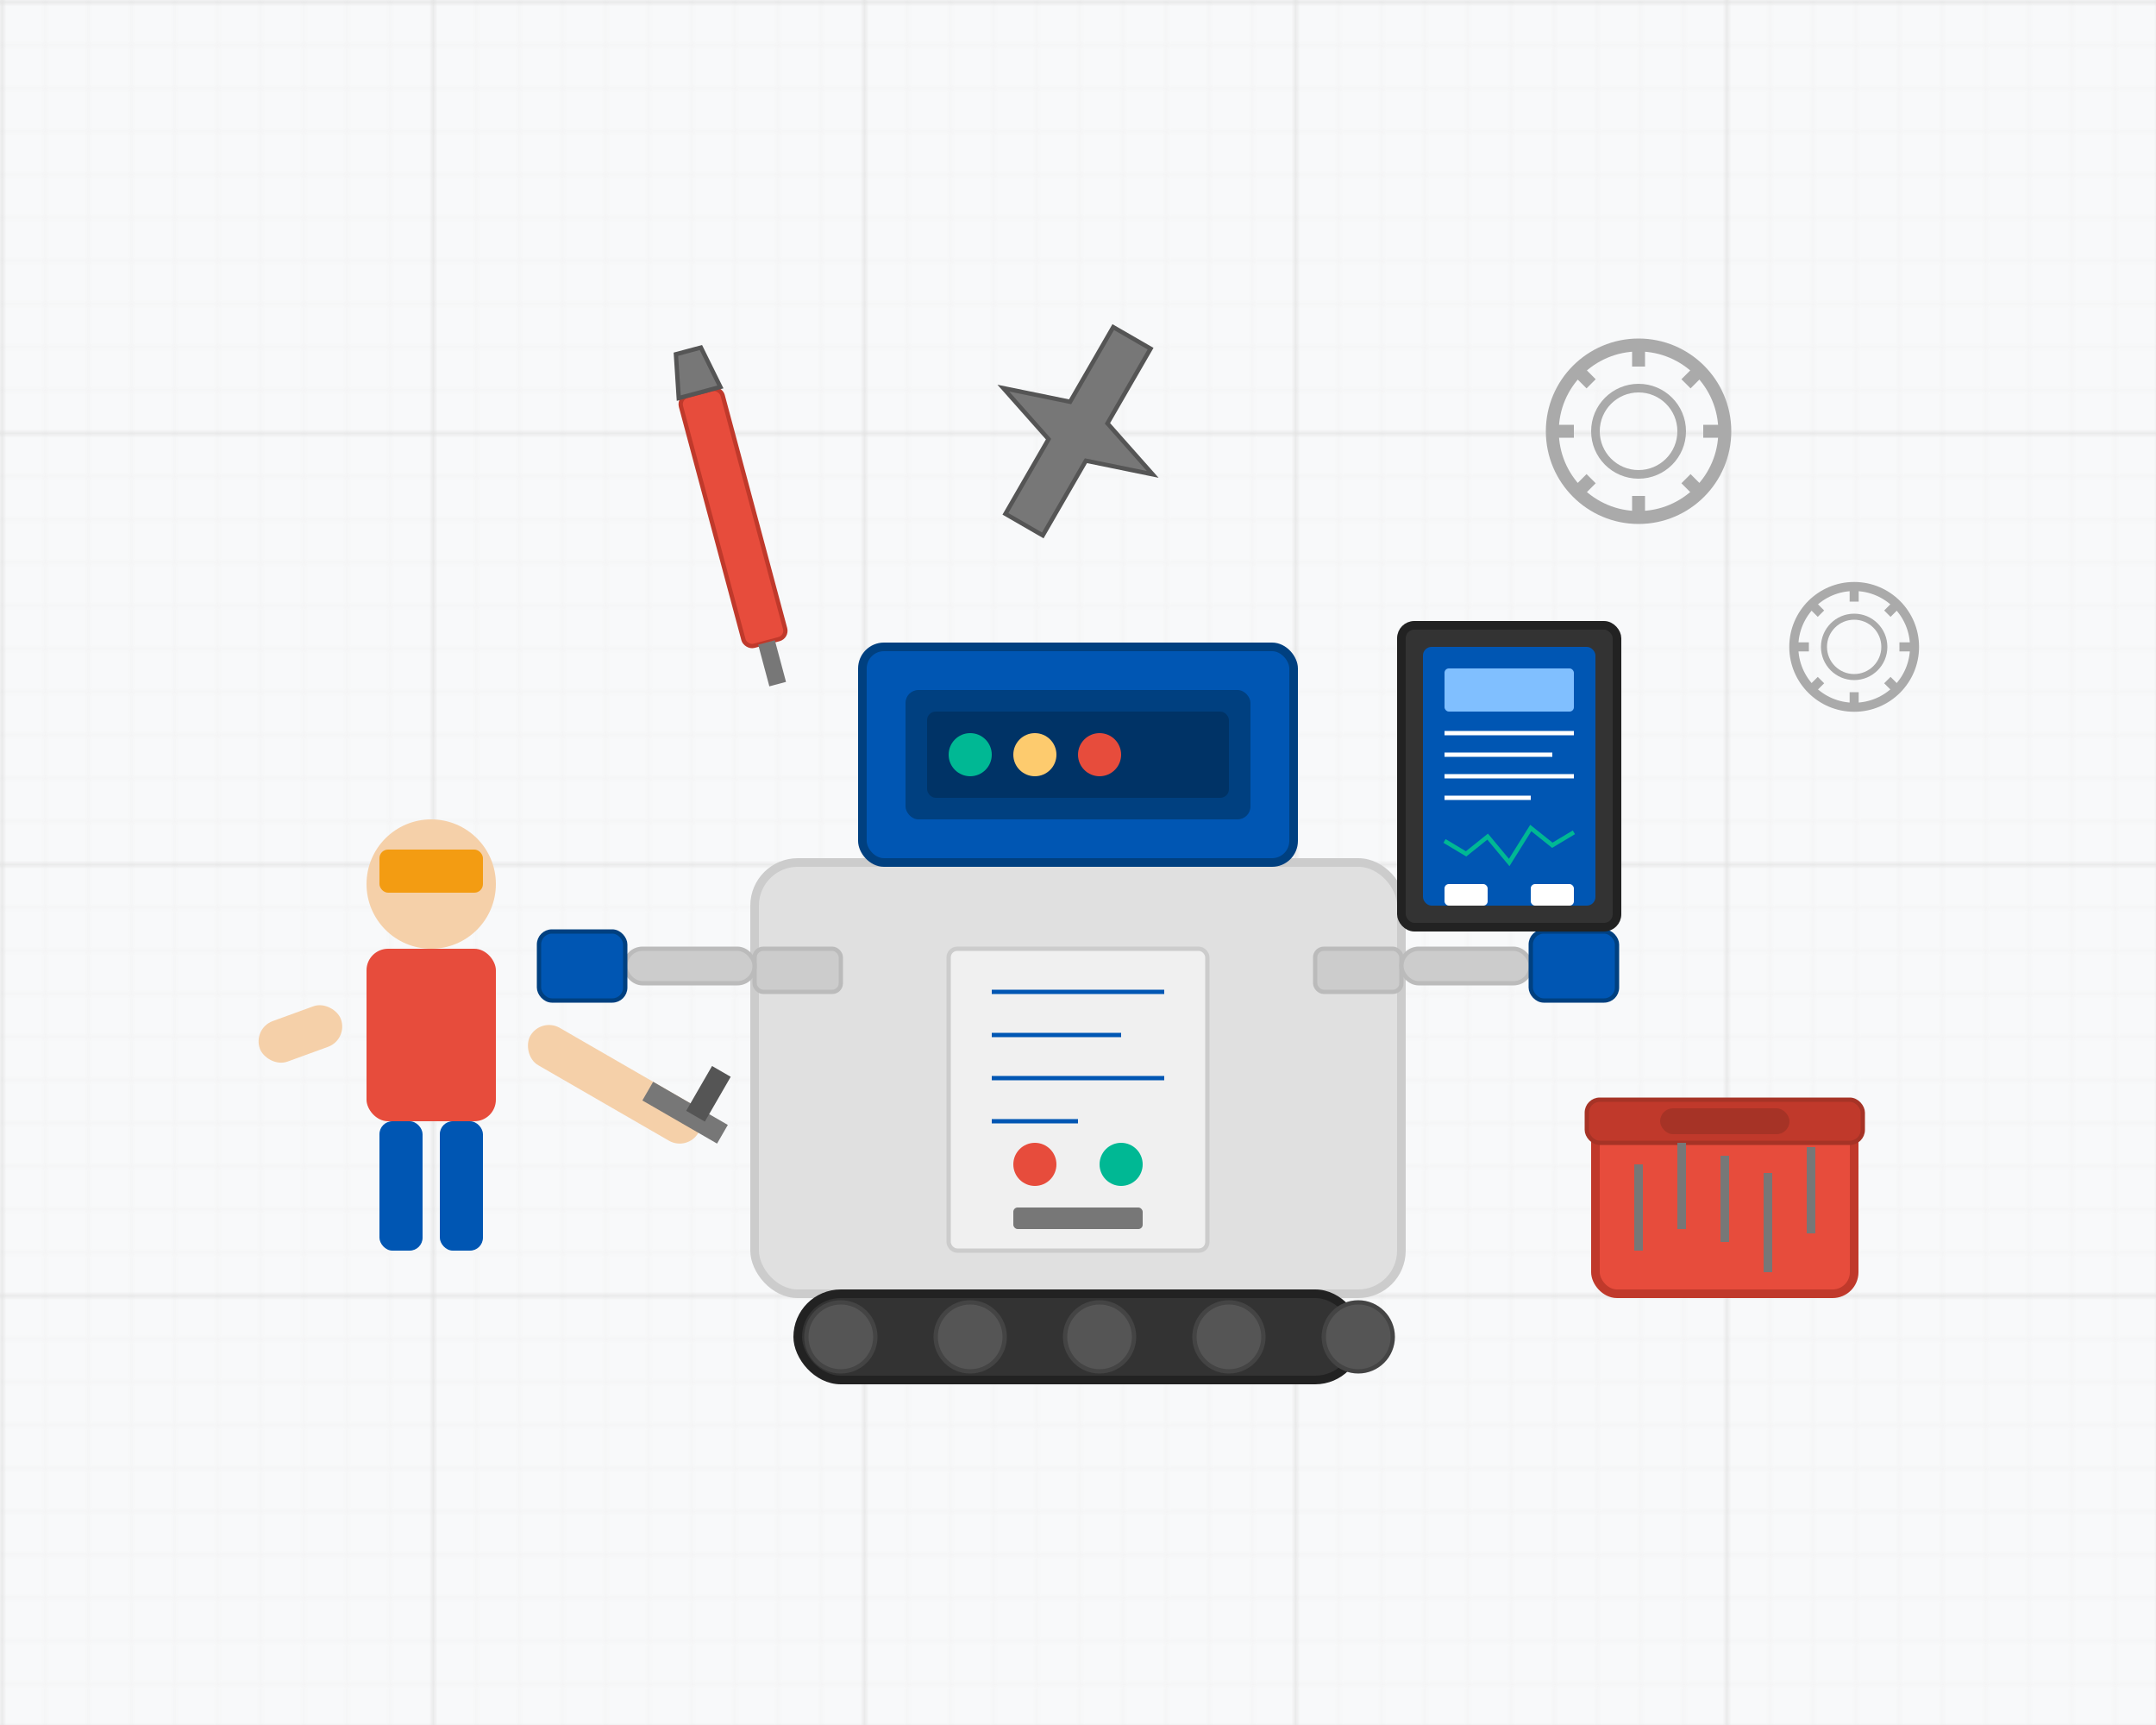 <svg width="500" height="400" viewBox="0 0 500 400" xmlns="http://www.w3.org/2000/svg">
  <!-- Background with subtle grid -->
  <defs>
    <pattern id="smallGrid" width="10" height="10" patternUnits="userSpaceOnUse">
      <path d="M 10 0 L 0 0 0 10" fill="none" stroke="#f0f0f0" stroke-width="0.5" />
    </pattern>
    <pattern id="grid" width="100" height="100" patternUnits="userSpaceOnUse">
      <rect width="100" height="100" fill="url(#smallGrid)" />
      <path d="M 100 0 L 0 0 0 100" fill="none" stroke="#e0e0e0" stroke-width="1" />
    </pattern>
  </defs>
  
  <rect width="500" height="400" fill="#f8f9fa" />
  <rect width="500" height="400" fill="url(#grid)" />
  
  <!-- Robot body base -->
  <rect x="175" y="200" width="150" height="100" rx="10" fill="#e0e0e0" stroke="#cccccc" stroke-width="2" />
  
  <!-- Robot head/display -->
  <rect x="200" y="150" width="100" height="50" rx="5" fill="#0056b3" stroke="#004080" stroke-width="2" />
  <rect x="210" y="160" width="80" height="30" rx="3" fill="#004080" />
  <rect x="215" y="165" width="70" height="20" rx="2" fill="#003366" />
  
  <!-- Display indicators -->
  <circle cx="225" cy="175" r="5" fill="#00b894" />
  <circle cx="240" cy="175" r="5" fill="#fdcb6e" />
  <circle cx="255" cy="175" r="5" fill="#e74c3c" />
  
  <!-- Robot arms -->
  <rect x="175" y="220" width="20" height="10" rx="2" fill="#cccccc" stroke="#bbbbbb" stroke-width="1" />
  <rect x="145" y="220" width="30" height="8" rx="4" fill="#cccccc" stroke="#bbbbbb" stroke-width="1" />
  <rect x="125" y="216" width="20" height="16" rx="3" fill="#0056b3" stroke="#004080" stroke-width="1" />
  
  <rect x="305" y="220" width="20" height="10" rx="2" fill="#cccccc" stroke="#bbbbbb" stroke-width="1" />
  <rect x="325" y="220" width="30" height="8" rx="4" fill="#cccccc" stroke="#bbbbbb" stroke-width="1" />
  <rect x="355" y="216" width="20" height="16" rx="3" fill="#0056b3" stroke="#004080" stroke-width="1" />
  
  <!-- Robot wheels/tracks -->
  <rect x="185" y="300" width="130" height="20" rx="10" fill="#333333" stroke="#222222" stroke-width="2" />
  <circle cx="195" cy="310" r="8" fill="#555555" stroke="#444444" stroke-width="1" />
  <circle cx="225" cy="310" r="8" fill="#555555" stroke="#444444" stroke-width="1" />
  <circle cx="255" cy="310" r="8" fill="#555555" stroke="#444444" stroke-width="1" />
  <circle cx="285" cy="310" r="8" fill="#555555" stroke="#444444" stroke-width="1" />
  <circle cx="315" cy="310" r="8" fill="#555555" stroke="#444444" stroke-width="1" />
  
  <!-- Maintenance Worker -->
  <g transform="translate(100, 250)">
    <!-- Body -->
    <rect x="-15" y="-30" width="30" height="40" rx="5" fill="#e74c3c" />
    
    <!-- Head -->
    <circle cx="0" cy="-45" r="15" fill="#f5d0a9" />
    <rect x="-12" y="-53" width="24" height="10" rx="2" fill="#f39c12" />
    
    <!-- Arms -->
    <rect x="-35" y="-25" width="20" height="10" rx="5" fill="#f5d0a9" transform="rotate(-20)" />
    <rect x="15" y="-25" width="45" height="10" rx="5" fill="#f5d0a9" transform="rotate(30)" />
    
    <!-- Legs -->
    <rect x="-12" y="10" width="10" height="30" rx="3" fill="#0056b3" />
    <rect x="2" y="10" width="10" height="30" rx="3" fill="#0056b3" />
    
    <!-- Maintenance Tools -->
    <rect x="45" y="-25" width="20" height="5" fill="#777777" transform="rotate(30)" />
    <rect x="55" y="-35" width="5" height="12" fill="#555555" transform="rotate(30)" />
  </g>
  
  <!-- Open Panel on Robot -->
  <rect x="220" y="220" width="60" height="70" rx="2" fill="#f0f0f0" stroke="#cccccc" stroke-width="1" />
  
  <!-- Circuit components inside panel -->
  <line x1="230" y1="230" x2="270" y2="230" stroke="#0056b3" stroke-width="1" />
  <line x1="230" y1="240" x2="260" y2="240" stroke="#0056b3" stroke-width="1" />
  <line x1="230" y1="250" x2="270" y2="250" stroke="#0056b3" stroke-width="1" />
  <line x1="230" y1="260" x2="250" y2="260" stroke="#0056b3" stroke-width="1" />
  <circle cx="240" cy="270" r="5" fill="#e74c3c" />
  <circle cx="260" cy="270" r="5" fill="#00b894" />
  <rect x="235" y="280" width="30" height="5" rx="1" fill="#777777" />
  
  <!-- Toolbox -->
  <g transform="translate(400, 280)">
    <rect x="-30" y="-20" width="60" height="40" rx="5" fill="#e74c3c" stroke="#c0392b" stroke-width="2" />
    <rect x="-32" y="-25" width="64" height="10" rx="3" fill="#c0392b" stroke="#a63326" stroke-width="1" />
    <rect x="-15" y="-23" width="30" height="6" rx="3" fill="#a63326" />
    
    <!-- Tools in toolbox -->
    <line x1="-20" y1="-10" x2="-20" y2="10" stroke="#777777" stroke-width="2" />
    <line x1="-10" y1="-15" x2="-10" y2="5" stroke="#777777" stroke-width="2" />
    <line x1="0" y1="-12" x2="0" y2="8" stroke="#777777" stroke-width="2" />
    <line x1="10" y1="-8" x2="10" y2="15" stroke="#777777" stroke-width="2" />
    <line x1="20" y1="-14" x2="20" y2="6" stroke="#777777" stroke-width="2" />
  </g>
  
  <!-- Digital Tablet/Diagnostic Device -->
  <g transform="translate(350, 180)">
    <rect x="-25" y="-35" width="50" height="70" rx="3" fill="#333333" stroke="#222222" stroke-width="2" />
    <rect x="-20" y="-30" width="40" height="60" rx="2" fill="#0056b3" />
    
    <!-- Screen elements -->
    <rect x="-15" y="-25" width="30" height="10" rx="1" fill="#80bfff" />
    <line x1="-15" y1="-10" x2="15" y2="-10" stroke="#ffffff" stroke-width="1" />
    <line x1="-15" y1="-5" x2="10" y2="-5" stroke="#ffffff" stroke-width="1" />
    <line x1="-15" y1="0" x2="15" y2="0" stroke="#ffffff" stroke-width="1" />
    <line x1="-15" y1="5" x2="5" y2="5" stroke="#ffffff" stroke-width="1" />
    
    <!-- Graph on screen -->
    <polyline points="-15,15 -10,18 -5,14 0,20 5,12 10,16 15,13" fill="none" stroke="#00b894" stroke-width="1" />
    
    <!-- Buttons -->
    <rect x="-15" y="25" width="10" height="5" rx="1" fill="#ffffff" />
    <rect x="5" y="25" width="10" height="5" rx="1" fill="#ffffff" />
  </g>
  
  <!-- Wrench floating in air -->
  <g transform="translate(250, 100) rotate(30)">
    <path d="M-5,-25 L5,-25 L5,-5 L20,0 L5,5 L5,25 L-5,25 L-5,5 L-20,0 L-5,-5 Z" fill="#777777" stroke="#555555" stroke-width="1" />
  </g>
  
  <!-- Screwdriver floating in air -->
  <g transform="translate(170, 120) rotate(-15)">
    <rect x="-5" y="-30" width="10" height="60" rx="2" fill="#e74c3c" stroke="#c0392b" stroke-width="1" />
    <path d="M-3,-40 L3,-40 L5,-30 L-5,-30 Z" fill="#777777" stroke="#555555" stroke-width="1" />
    <rect x="-2" y="30" width="4" height="10" fill="#777777" />
  </g>
  
  <!-- Gears floating in background -->
  <g transform="translate(380, 100)">
    <circle cx="0" cy="0" r="20" fill="none" stroke="#aaaaaa" stroke-width="3" />
    <circle cx="0" cy="0" r="10" fill="none" stroke="#aaaaaa" stroke-width="2" />
    <path d="M0,-20 L0,-15 M20,0 L15,0 M0,20 L0,15 M-20,0 L-15,0 M14,-14 L11,-11 M14,14 L11,11 M-14,14 L-11,11 M-14,-14 L-11,-11" stroke="#aaaaaa" stroke-width="3" />
  </g>
  
  <g transform="translate(430, 150) scale(0.7)">
    <circle cx="0" cy="0" r="20" fill="none" stroke="#aaaaaa" stroke-width="3" />
    <circle cx="0" cy="0" r="10" fill="none" stroke="#aaaaaa" stroke-width="2" />
    <path d="M0,-20 L0,-15 M20,0 L15,0 M0,20 L0,15 M-20,0 L-15,0 M14,-14 L11,-11 M14,14 L11,11 M-14,14 L-11,11 M-14,-14 L-11,-11" stroke="#aaaaaa" stroke-width="3" />
  </g>
</svg>
